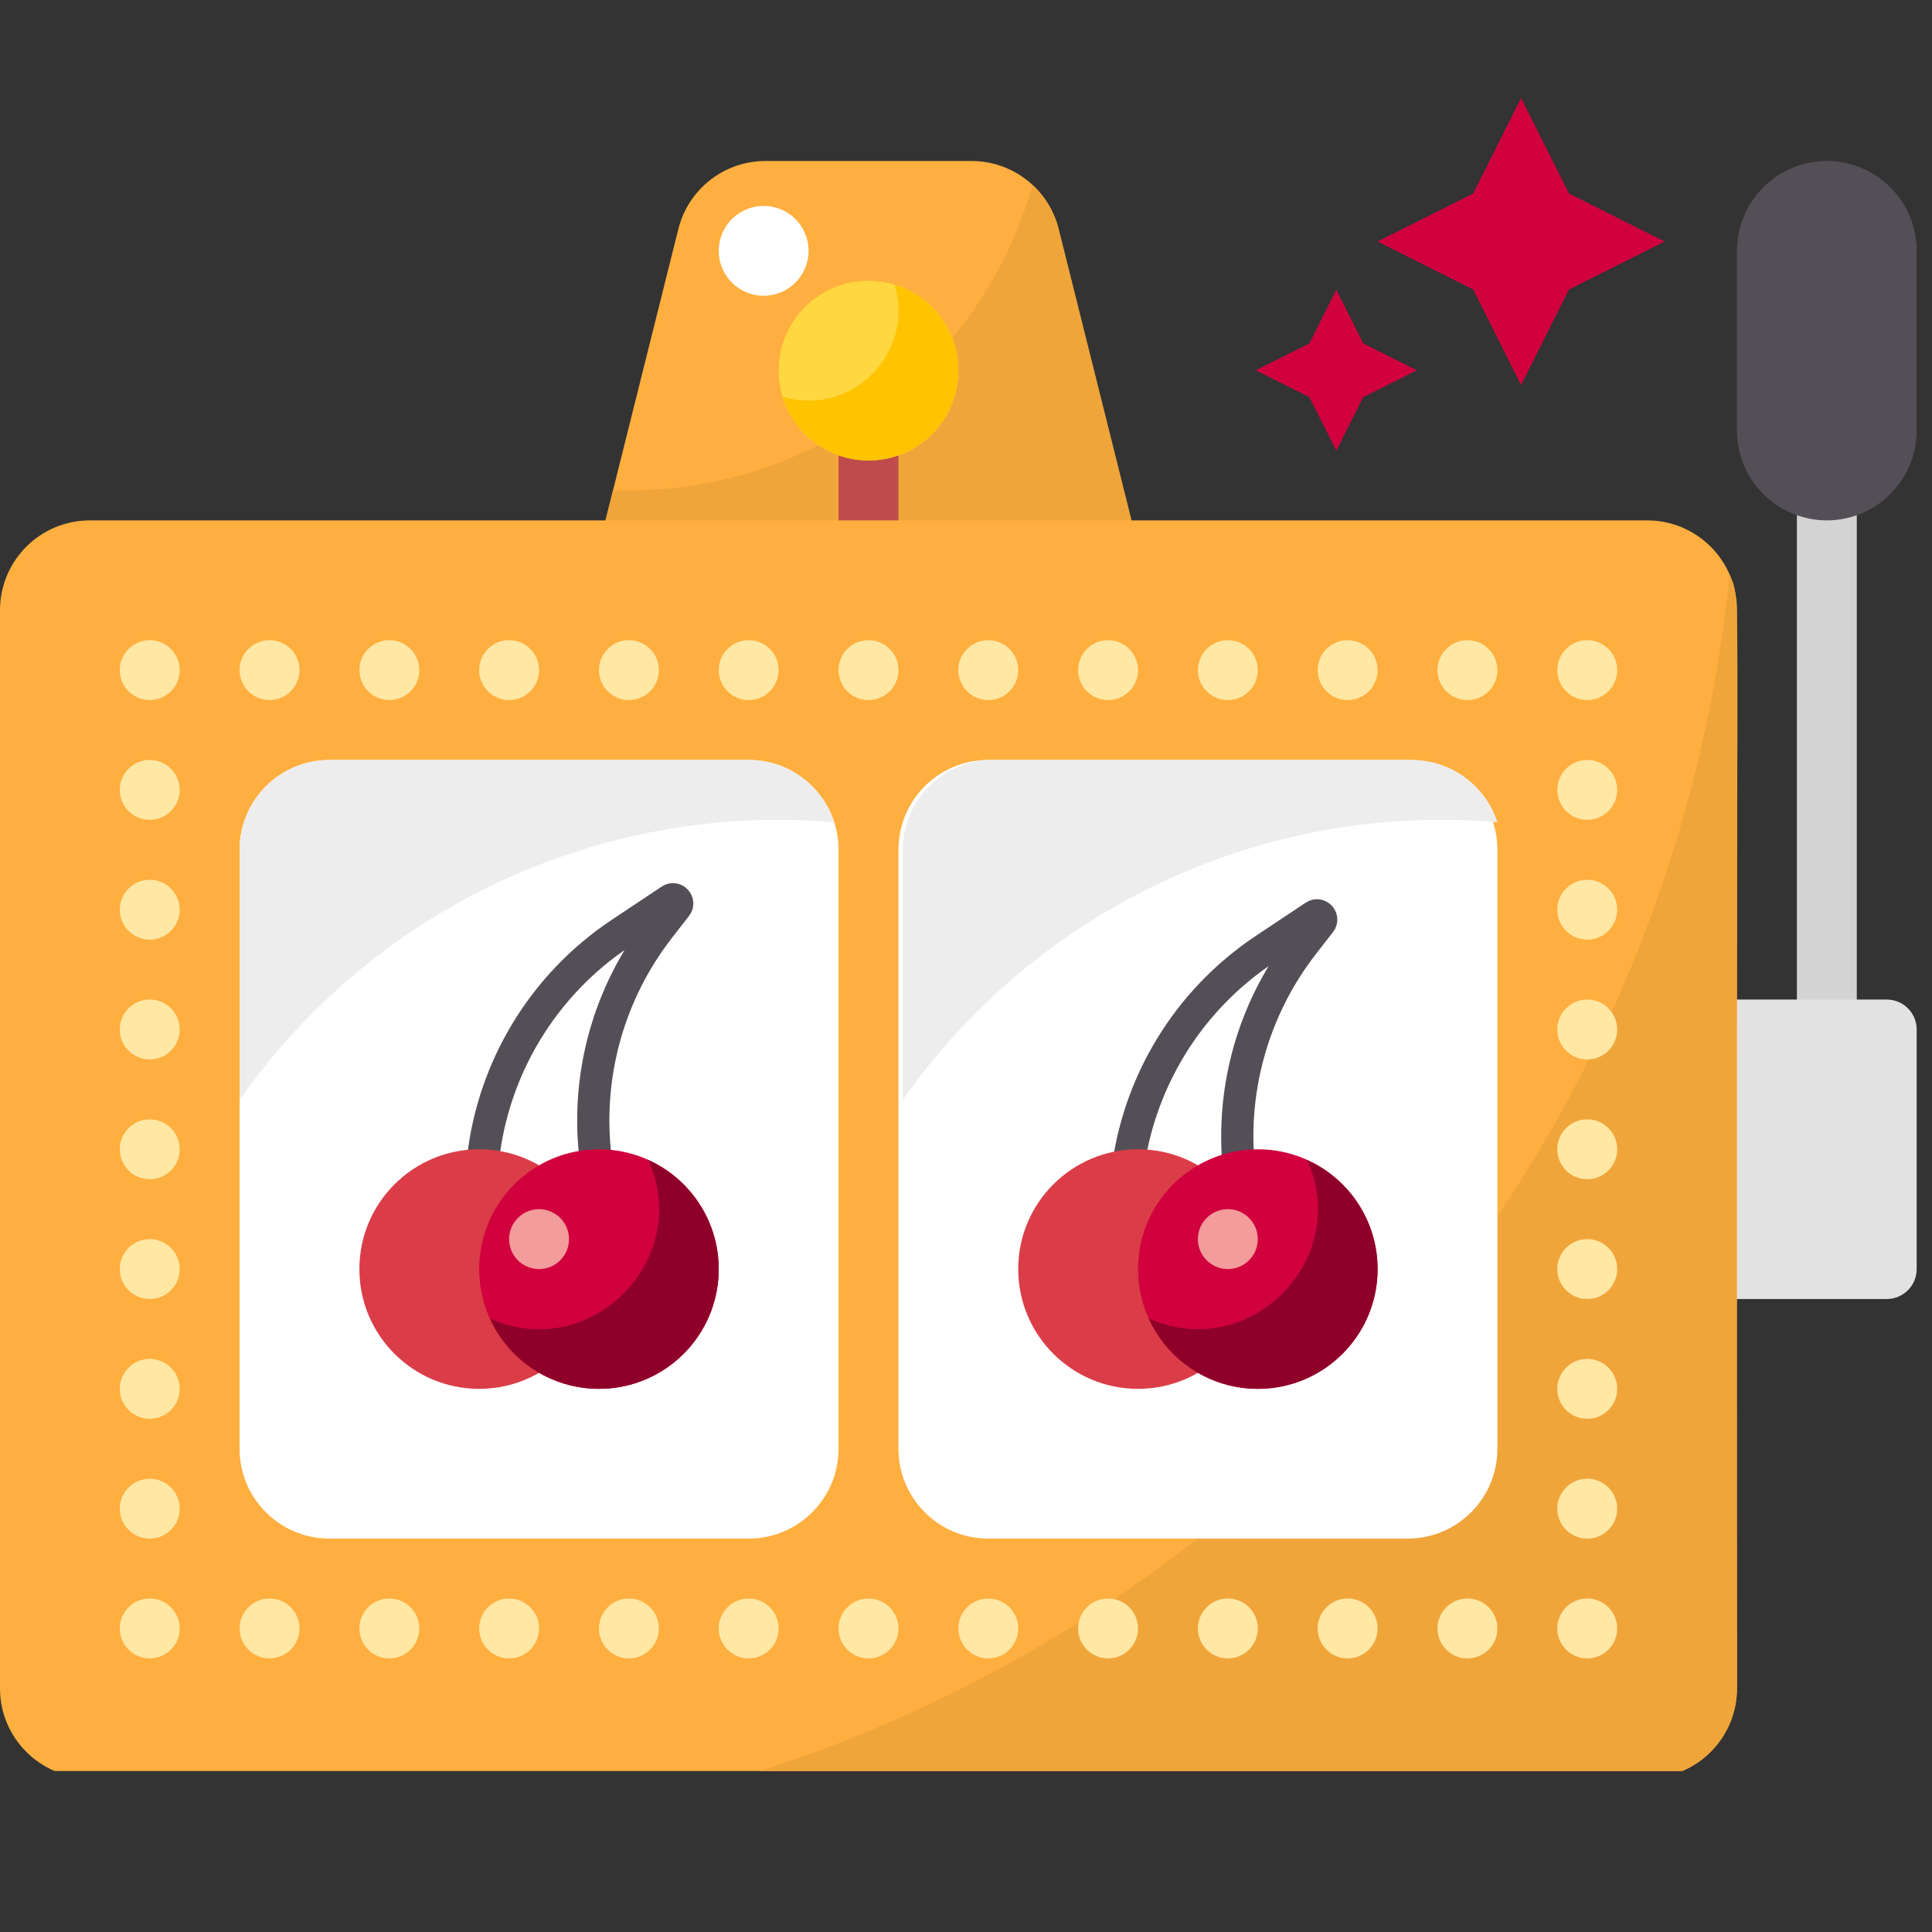 <?xml version="1.0" encoding="UTF-8"?> <svg xmlns="http://www.w3.org/2000/svg" width="60" height="60" viewBox="0 0 60 60" fill="none"><rect x="0" y="0" width="60" height="60" fill="#333333" stroke="none"/><g clip-path="url(#clip0_1896_13488)"><path d="M34.412 18.021H19.531C19.39 18.021 19.25 17.989 19.123 17.927C18.996 17.865 18.885 17.774 18.798 17.663C18.711 17.552 18.651 17.422 18.621 17.284C18.592 17.145 18.595 17.002 18.629 16.865L21.067 7.113C21.217 6.509 21.565 5.973 22.056 5.59C22.546 5.207 23.151 4.999 23.774 5H30.17C30.792 4.999 31.397 5.207 31.887 5.59C32.378 5.973 32.726 6.509 32.876 7.113L35.314 16.865C35.349 17.002 35.351 17.145 35.322 17.284C35.292 17.422 35.232 17.552 35.145 17.663C35.058 17.774 34.947 17.865 34.82 17.927C34.693 17.989 34.553 18.021 34.412 18.021Z" fill="#FFAF3F"></path><path d="M35.314 16.865L32.876 7.113C32.745 6.587 32.464 6.111 32.066 5.743C31.273 8.555 29.557 11.018 27.194 12.738C24.832 14.457 21.96 15.331 19.04 15.22L18.629 16.865C18.595 17.002 18.592 17.145 18.621 17.284C18.651 17.422 18.711 17.552 18.798 17.663C18.885 17.774 18.996 17.865 19.123 17.927C19.25 17.988 19.39 18.021 19.531 18.021H34.412C34.553 18.021 34.693 17.988 34.82 17.927C34.947 17.865 35.058 17.774 35.145 17.663C35.232 17.552 35.292 17.422 35.322 17.284C35.351 17.145 35.349 17.002 35.314 16.865Z" fill="#F0A53B"></path><path d="M56.734 32.902C56.487 32.902 56.251 32.804 56.076 32.629C55.902 32.455 55.804 32.218 55.804 31.972V15.231C55.804 14.984 55.902 14.747 56.076 14.573C56.251 14.399 56.487 14.3 56.734 14.3C56.98 14.3 57.217 14.399 57.391 14.573C57.566 14.747 57.664 14.984 57.664 15.231V31.972C57.664 32.218 57.566 32.455 57.391 32.629C57.217 32.804 56.98 32.902 56.734 32.902Z" fill="#D3D3D3"></path><path d="M58.594 31.042H53.014C52.5 31.042 52.084 31.458 52.084 31.972V39.412C52.084 39.926 52.5 40.342 53.014 40.342H58.594C59.108 40.342 59.524 39.926 59.524 39.412V31.972C59.524 31.458 59.108 31.042 58.594 31.042Z" fill="#E2E2E2"></path><path d="M26.972 18.021C26.725 18.021 26.488 17.923 26.314 17.748C26.14 17.574 26.041 17.337 26.041 17.091V13.37C26.041 13.124 26.14 12.887 26.314 12.713C26.488 12.538 26.725 12.44 26.972 12.44C27.218 12.44 27.455 12.538 27.629 12.713C27.804 12.887 27.902 13.124 27.902 13.37V17.091C27.902 17.337 27.804 17.574 27.629 17.748C27.455 17.923 27.218 18.021 26.972 18.021Z" fill="#BF4B4B"></path><path d="M26.972 14.301C28.513 14.301 29.762 13.051 29.762 11.51C29.762 9.969 28.513 8.72 26.972 8.72C25.431 8.72 24.182 9.969 24.182 11.51C24.182 13.051 25.431 14.301 26.972 14.301Z" fill="#FFD740"></path><path d="M51.153 16.161H2.79C1.249 16.161 0 17.41 0 18.951V52.433C0 53.974 1.249 55.223 2.79 55.223H51.153C52.694 55.223 53.944 53.974 53.944 52.433V18.951C53.944 17.41 52.694 16.161 51.153 16.161Z" fill="#FFAF3F"></path><path d="M56.733 16.161C55.994 16.16 55.285 15.866 54.761 15.343C54.238 14.819 53.944 14.11 53.943 13.37V7.79C53.943 7.05 54.237 6.34 54.761 5.817C55.284 5.294 55.993 5 56.733 5C57.474 5 58.183 5.294 58.706 5.817C59.23 6.34 59.524 7.05 59.524 7.79V13.37C59.523 14.11 59.229 14.819 58.706 15.343C58.182 15.866 57.473 16.16 56.733 16.161Z" fill="#544F57"></path><path d="M22.884 55.223H51.153C51.893 55.222 52.602 54.928 53.125 54.405C53.648 53.882 53.942 53.173 53.943 52.433C53.86 17.309 54.141 18.835 53.716 17.85C51.909 35.603 39.479 50.213 22.884 55.223Z" fill="#F0A53B"></path><path d="M23.251 23.601H10.231C8.69 23.601 7.44 24.85 7.44 26.391V44.992C7.44 46.533 8.69 47.783 10.231 47.783H23.251C24.792 47.783 26.042 46.533 26.042 44.992V26.391C26.042 24.85 24.792 23.601 23.251 23.601Z" fill="white"></path><path d="M15 36V36C15.317 33.147 16.879 30.581 19.267 28.988L20.827 27.949C20.951 27.866 21.095 28.021 21.003 28.138L20.475 28.818C18.89 30.855 18.18 33.439 18.5 36V36" stroke="#544F57"></path><path d="M14.881 43.132C16.936 43.132 18.601 41.467 18.601 39.412C18.601 37.358 16.936 35.692 14.881 35.692C12.826 35.692 11.161 37.358 11.161 39.412C11.161 41.467 12.826 43.132 14.881 43.132Z" fill="#DB3D48"></path><path d="M18.601 43.132C20.656 43.132 22.321 41.467 22.321 39.412C22.321 37.358 20.656 35.692 18.601 35.692C16.547 35.692 14.881 37.358 14.881 39.412C14.881 41.467 16.547 43.132 18.601 43.132Z" fill="#D1013E"></path><path d="M43.713 23.601H30.692C29.151 23.601 27.902 24.85 27.902 26.391V44.992C27.902 46.533 29.151 47.783 30.692 47.783H43.713C45.254 47.783 46.503 46.533 46.503 44.992V26.391C46.503 24.85 45.254 23.601 43.713 23.601Z" fill="white"></path><path d="M35 36.5V36.5C35.317 33.647 36.879 31.081 39.267 29.488L40.827 28.449C40.951 28.366 41.095 28.521 41.004 28.638L40.475 29.318C38.89 31.355 38.18 33.939 38.5 36.5V36.5" stroke="#544F57"></path><path d="M35.342 43.132C37.397 43.132 39.062 41.467 39.062 39.412C39.062 37.358 37.397 35.692 35.342 35.692C33.288 35.692 31.622 37.358 31.622 39.412C31.622 41.467 33.288 43.132 35.342 43.132Z" fill="#DB3D48"></path><path d="M4.65 21.741C5.164 21.741 5.58 21.325 5.58 20.811C5.58 20.297 5.164 19.881 4.65 19.881C4.137 19.881 3.72 20.297 3.72 20.811C3.72 21.325 4.137 21.741 4.65 21.741Z" fill="#FFE7A4"></path><path d="M4.65 25.461C5.164 25.461 5.58 25.045 5.58 24.531C5.58 24.017 5.164 23.601 4.65 23.601C4.137 23.601 3.72 24.017 3.72 24.531C3.72 25.045 4.137 25.461 4.65 25.461Z" fill="#FFE7A4"></path><path d="M4.65 29.181C5.164 29.181 5.58 28.765 5.58 28.251C5.58 27.738 5.164 27.321 4.65 27.321C4.137 27.321 3.72 27.738 3.72 28.251C3.72 28.765 4.137 29.181 4.65 29.181Z" fill="#FFE7A4"></path><path d="M4.65 32.902C5.164 32.902 5.58 32.485 5.58 31.972C5.58 31.458 5.164 31.041 4.65 31.041C4.137 31.041 3.72 31.458 3.72 31.972C3.72 32.485 4.137 32.902 4.65 32.902Z" fill="#FFE7A4"></path><path d="M4.65 36.622C5.164 36.622 5.58 36.205 5.58 35.692C5.58 35.178 5.164 34.762 4.65 34.762C4.137 34.762 3.72 35.178 3.72 35.692C3.72 36.205 4.137 36.622 4.65 36.622Z" fill="#FFE7A4"></path><path d="M4.65 40.342C5.164 40.342 5.58 39.926 5.58 39.412C5.58 38.898 5.164 38.482 4.65 38.482C4.137 38.482 3.72 38.898 3.72 39.412C3.72 39.926 4.137 40.342 4.65 40.342Z" fill="#FFE7A4"></path><path d="M4.65 44.062C5.164 44.062 5.58 43.646 5.58 43.133C5.58 42.619 5.164 42.202 4.65 42.202C4.137 42.202 3.72 42.619 3.72 43.133C3.72 43.646 4.137 44.062 4.65 44.062Z" fill="#FFE7A4"></path><path d="M49.293 21.741C49.807 21.741 50.223 21.325 50.223 20.811C50.223 20.297 49.807 19.881 49.293 19.881C48.78 19.881 48.363 20.297 48.363 20.811C48.363 21.325 48.78 21.741 49.293 21.741Z" fill="#FFE7A4"></path><path d="M49.293 25.461C49.807 25.461 50.223 25.045 50.223 24.531C50.223 24.017 49.807 23.601 49.293 23.601C48.78 23.601 48.363 24.017 48.363 24.531C48.363 25.045 48.78 25.461 49.293 25.461Z" fill="#FFE7A4"></path><path d="M49.293 29.181C49.807 29.181 50.223 28.765 50.223 28.251C50.223 27.738 49.807 27.321 49.293 27.321C48.78 27.321 48.363 27.738 48.363 28.251C48.363 28.765 48.78 29.181 49.293 29.181Z" fill="#FFE7A4"></path><path d="M49.293 32.902C49.807 32.902 50.223 32.485 50.223 31.972C50.223 31.458 49.807 31.041 49.293 31.041C48.78 31.041 48.363 31.458 48.363 31.972C48.363 32.485 48.78 32.902 49.293 32.902Z" fill="#FFE7A4"></path><path d="M49.293 36.622C49.807 36.622 50.223 36.205 50.223 35.692C50.223 35.178 49.807 34.762 49.293 34.762C48.78 34.762 48.363 35.178 48.363 35.692C48.363 36.205 48.78 36.622 49.293 36.622Z" fill="#FFE7A4"></path><path d="M49.293 40.342C49.807 40.342 50.223 39.926 50.223 39.412C50.223 38.898 49.807 38.482 49.293 38.482C48.78 38.482 48.363 38.898 48.363 39.412C48.363 39.926 48.78 40.342 49.293 40.342Z" fill="#FFE7A4"></path><path d="M49.293 44.062C49.807 44.062 50.223 43.646 50.223 43.133C50.223 42.619 49.807 42.202 49.293 42.202C48.78 42.202 48.363 42.619 48.363 43.133C48.363 43.646 48.78 44.062 49.293 44.062Z" fill="#FFE7A4"></path><path d="M4.65 47.783C5.164 47.783 5.58 47.366 5.58 46.853C5.58 46.339 5.164 45.923 4.65 45.923C4.137 45.923 3.72 46.339 3.72 46.853C3.72 47.366 4.137 47.783 4.65 47.783Z" fill="#FFE7A4"></path><path d="M49.293 47.783C49.807 47.783 50.223 47.366 50.223 46.853C50.223 46.339 49.807 45.923 49.293 45.923C48.78 45.923 48.363 46.339 48.363 46.853C48.363 47.366 48.78 47.783 49.293 47.783Z" fill="#FFE7A4"></path><path d="M4.65 51.503C5.164 51.503 5.58 51.087 5.58 50.573C5.58 50.059 5.164 49.643 4.65 49.643C4.137 49.643 3.72 50.059 3.72 50.573C3.72 51.087 4.137 51.503 4.65 51.503Z" fill="#FFE7A4"></path><path d="M49.293 51.503C49.807 51.503 50.223 51.087 50.223 50.573C50.223 50.059 49.807 49.643 49.293 49.643C48.78 49.643 48.363 50.059 48.363 50.573C48.363 51.087 48.78 51.503 49.293 51.503Z" fill="#FFE7A4"></path><path d="M30.692 51.503C31.205 51.503 31.622 51.087 31.622 50.573C31.622 50.059 31.205 49.643 30.692 49.643C30.178 49.643 29.762 50.059 29.762 50.573C29.762 51.087 30.178 51.503 30.692 51.503Z" fill="#FFE7A4"></path><path d="M26.972 51.503C27.485 51.503 27.902 51.087 27.902 50.573C27.902 50.059 27.485 49.643 26.972 49.643C26.458 49.643 26.041 50.059 26.041 50.573C26.041 51.087 26.458 51.503 26.972 51.503Z" fill="#FFE7A4"></path><path d="M23.251 51.503C23.765 51.503 24.181 51.087 24.181 50.573C24.181 50.059 23.765 49.643 23.251 49.643C22.738 49.643 22.321 50.059 22.321 50.573C22.321 51.087 22.738 51.503 23.251 51.503Z" fill="#FFE7A4"></path><path d="M41.852 51.503C42.366 51.503 42.782 51.087 42.782 50.573C42.782 50.059 42.366 49.643 41.852 49.643C41.339 49.643 40.922 50.059 40.922 50.573C40.922 51.087 41.339 51.503 41.852 51.503Z" fill="#FFE7A4"></path><path d="M45.573 51.503C46.087 51.503 46.503 51.087 46.503 50.573C46.503 50.059 46.087 49.643 45.573 49.643C45.059 49.643 44.643 50.059 44.643 50.573C44.643 51.087 45.059 51.503 45.573 51.503Z" fill="#FFE7A4"></path><path d="M38.132 51.503C38.646 51.503 39.062 51.087 39.062 50.573C39.062 50.059 38.646 49.643 38.132 49.643C37.619 49.643 37.202 50.059 37.202 50.573C37.202 51.087 37.619 51.503 38.132 51.503Z" fill="#FFE7A4"></path><path d="M34.412 51.503C34.926 51.503 35.342 51.087 35.342 50.573C35.342 50.059 34.926 49.643 34.412 49.643C33.898 49.643 33.482 50.059 33.482 50.573C33.482 51.087 33.898 51.503 34.412 51.503Z" fill="#FFE7A4"></path><path d="M19.531 51.503C20.045 51.503 20.461 51.087 20.461 50.573C20.461 50.059 20.045 49.643 19.531 49.643C19.017 49.643 18.601 50.059 18.601 50.573C18.601 51.087 19.017 51.503 19.531 51.503Z" fill="#FFE7A4"></path><path d="M15.811 51.503C16.325 51.503 16.741 51.087 16.741 50.573C16.741 50.059 16.325 49.643 15.811 49.643C15.297 49.643 14.881 50.059 14.881 50.573C14.881 51.087 15.297 51.503 15.811 51.503Z" fill="#FFE7A4"></path><path d="M12.091 51.503C12.604 51.503 13.021 51.087 13.021 50.573C13.021 50.059 12.604 49.643 12.091 49.643C11.577 49.643 11.161 50.059 11.161 50.573C11.161 51.087 11.577 51.503 12.091 51.503Z" fill="#FFE7A4"></path><path d="M8.37 51.503C8.884 51.503 9.301 51.087 9.301 50.573C9.301 50.059 8.884 49.643 8.37 49.643C7.857 49.643 7.44 50.059 7.44 50.573C7.44 51.087 7.857 51.503 8.37 51.503Z" fill="#FFE7A4"></path><path d="M30.692 21.741C31.205 21.741 31.622 21.325 31.622 20.811C31.622 20.297 31.205 19.881 30.692 19.881C30.178 19.881 29.762 20.297 29.762 20.811C29.762 21.325 30.178 21.741 30.692 21.741Z" fill="#FFE7A4"></path><path d="M26.972 21.741C27.485 21.741 27.902 21.325 27.902 20.811C27.902 20.297 27.485 19.881 26.972 19.881C26.458 19.881 26.041 20.297 26.041 20.811C26.041 21.325 26.458 21.741 26.972 21.741Z" fill="#FFE7A4"></path><path d="M23.251 21.741C23.765 21.741 24.181 21.325 24.181 20.811C24.181 20.297 23.765 19.881 23.251 19.881C22.738 19.881 22.321 20.297 22.321 20.811C22.321 21.325 22.738 21.741 23.251 21.741Z" fill="#FFE7A4"></path><path d="M41.852 21.741C42.366 21.741 42.782 21.325 42.782 20.811C42.782 20.297 42.366 19.881 41.852 19.881C41.339 19.881 40.922 20.297 40.922 20.811C40.922 21.325 41.339 21.741 41.852 21.741Z" fill="#FFE7A4"></path><path d="M45.573 21.741C46.087 21.741 46.503 21.325 46.503 20.811C46.503 20.297 46.087 19.881 45.573 19.881C45.059 19.881 44.643 20.297 44.643 20.811C44.643 21.325 45.059 21.741 45.573 21.741Z" fill="#FFE7A4"></path><path d="M38.132 21.741C38.646 21.741 39.062 21.325 39.062 20.811C39.062 20.297 38.646 19.881 38.132 19.881C37.619 19.881 37.202 20.297 37.202 20.811C37.202 21.325 37.619 21.741 38.132 21.741Z" fill="#FFE7A4"></path><path d="M34.412 21.741C34.926 21.741 35.342 21.325 35.342 20.811C35.342 20.297 34.926 19.881 34.412 19.881C33.898 19.881 33.482 20.297 33.482 20.811C33.482 21.325 33.898 21.741 34.412 21.741Z" fill="#FFE7A4"></path><path d="M19.531 21.741C20.045 21.741 20.461 21.325 20.461 20.811C20.461 20.297 20.045 19.881 19.531 19.881C19.017 19.881 18.601 20.297 18.601 20.811C18.601 21.325 19.017 21.741 19.531 21.741Z" fill="#FFE7A4"></path><path d="M15.811 21.741C16.325 21.741 16.741 21.325 16.741 20.811C16.741 20.297 16.325 19.881 15.811 19.881C15.297 19.881 14.881 20.297 14.881 20.811C14.881 21.325 15.297 21.741 15.811 21.741Z" fill="#FFE7A4"></path><path d="M12.091 21.741C12.604 21.741 13.021 21.325 13.021 20.811C13.021 20.297 12.604 19.881 12.091 19.881C11.577 19.881 11.161 20.297 11.161 20.811C11.161 21.325 11.577 21.741 12.091 21.741Z" fill="#FFE7A4"></path><path d="M8.37 21.741C8.884 21.741 9.301 21.325 9.301 20.811C9.301 20.297 8.884 19.881 8.37 19.881C7.857 19.881 7.44 20.297 7.44 20.811C7.44 21.325 7.857 21.741 8.37 21.741Z" fill="#FFE7A4"></path><path d="M39.062 43.132C41.117 43.132 42.783 41.467 42.783 39.412C42.783 37.358 41.117 35.692 39.062 35.692C37.008 35.692 35.342 37.358 35.342 39.412C35.342 41.467 37.008 43.132 39.062 43.132Z" fill="#D1013E"></path><path d="M20.131 36.023C21.537 39.127 18.315 42.348 15.211 40.942C15.459 41.491 15.836 41.971 16.31 42.342C16.784 42.713 17.341 42.964 17.933 43.072C18.525 43.18 19.135 43.143 19.709 42.964C20.284 42.785 20.806 42.469 21.232 42.043C21.658 41.617 21.974 41.095 22.153 40.52C22.332 39.946 22.369 39.336 22.261 38.744C22.152 38.152 21.902 37.595 21.531 37.121C21.16 36.647 20.68 36.27 20.131 36.023Z" fill="#8F0029"></path><path d="M40.592 36.023C41.998 39.127 38.777 42.348 35.673 40.942C35.92 41.491 36.297 41.971 36.771 42.342C37.245 42.713 37.802 42.964 38.394 43.072C38.986 43.18 39.596 43.143 40.171 42.964C40.745 42.785 41.268 42.469 41.694 42.043C42.119 41.617 42.435 41.095 42.614 40.52C42.794 39.946 42.831 39.336 42.722 38.744C42.614 38.152 42.364 37.595 41.993 37.121C41.622 36.647 41.141 36.27 40.592 36.023Z" fill="#8F0029"></path><path d="M27.782 8.84C28.426 10.96 26.438 12.969 24.302 12.32C24.442 12.781 24.699 13.199 25.048 13.531C25.397 13.864 25.826 14.1 26.294 14.217C26.761 14.334 27.251 14.328 27.716 14.2C28.181 14.071 28.604 13.824 28.945 13.483C29.286 13.143 29.532 12.719 29.661 12.255C29.79 11.79 29.796 11.3 29.678 10.832C29.561 10.365 29.325 9.935 28.992 9.586C28.66 9.237 28.243 8.98 27.782 8.84Z" fill="#FFC400"></path><path d="M25.906 25.534C25.724 24.973 25.37 24.484 24.893 24.137C24.416 23.789 23.841 23.602 23.251 23.601H10.231C9.491 23.602 8.782 23.896 8.259 24.419C7.736 24.942 7.441 25.651 7.44 26.391V34.157C9.495 31.23 12.281 28.892 15.522 27.379C18.762 25.866 22.343 25.23 25.906 25.534Z" fill="#EDEDED"></path><path d="M46.503 25.534C46.321 24.973 45.966 24.484 45.489 24.137C45.013 23.789 44.438 23.602 43.848 23.601H30.827C30.088 23.602 29.378 23.896 28.855 24.419C28.332 24.942 28.038 25.651 28.037 26.391V34.157C30.091 31.23 32.878 28.892 36.118 27.379C39.359 25.866 42.94 25.23 46.503 25.534Z" fill="#EDEDED"></path><path d="M38.132 39.412C38.646 39.412 39.062 38.996 39.062 38.482C39.062 37.968 38.646 37.552 38.132 37.552C37.619 37.552 37.202 37.968 37.202 38.482C37.202 38.996 37.619 39.412 38.132 39.412Z" fill="#F29C9C"></path><path d="M16.741 39.412C17.255 39.412 17.671 38.996 17.671 38.482C17.671 37.968 17.255 37.552 16.741 37.552C16.227 37.552 15.811 37.968 15.811 38.482C15.811 38.996 16.227 39.412 16.741 39.412Z" fill="#F29C9C"></path><path d="M23.716 9.185C24.487 9.185 25.111 8.561 25.111 7.79C25.111 7.02 24.487 6.395 23.716 6.395C22.946 6.395 22.321 7.02 22.321 7.79C22.321 8.561 22.946 9.185 23.716 9.185Z" fill="white"></path></g><path d="M44 11.5L42.335 12.335L41.5 14L40.665 12.335L39 11.5L40.665 10.665L41.5 9L42.335 10.665L44 11.5Z" fill="#D1013E"></path><path d="M51.695 7.501L48.727 8.989L47.238 11.957L45.75 8.989L42.782 7.501L45.75 6.012L47.238 3.044L48.727 6.012L51.695 7.501Z" fill="#D1013E"></path><defs><clipPath id="clip0_1896_13488"><rect width="59.524" height="50" fill="white" transform="translate(0 5)"></rect></clipPath></defs></svg> 